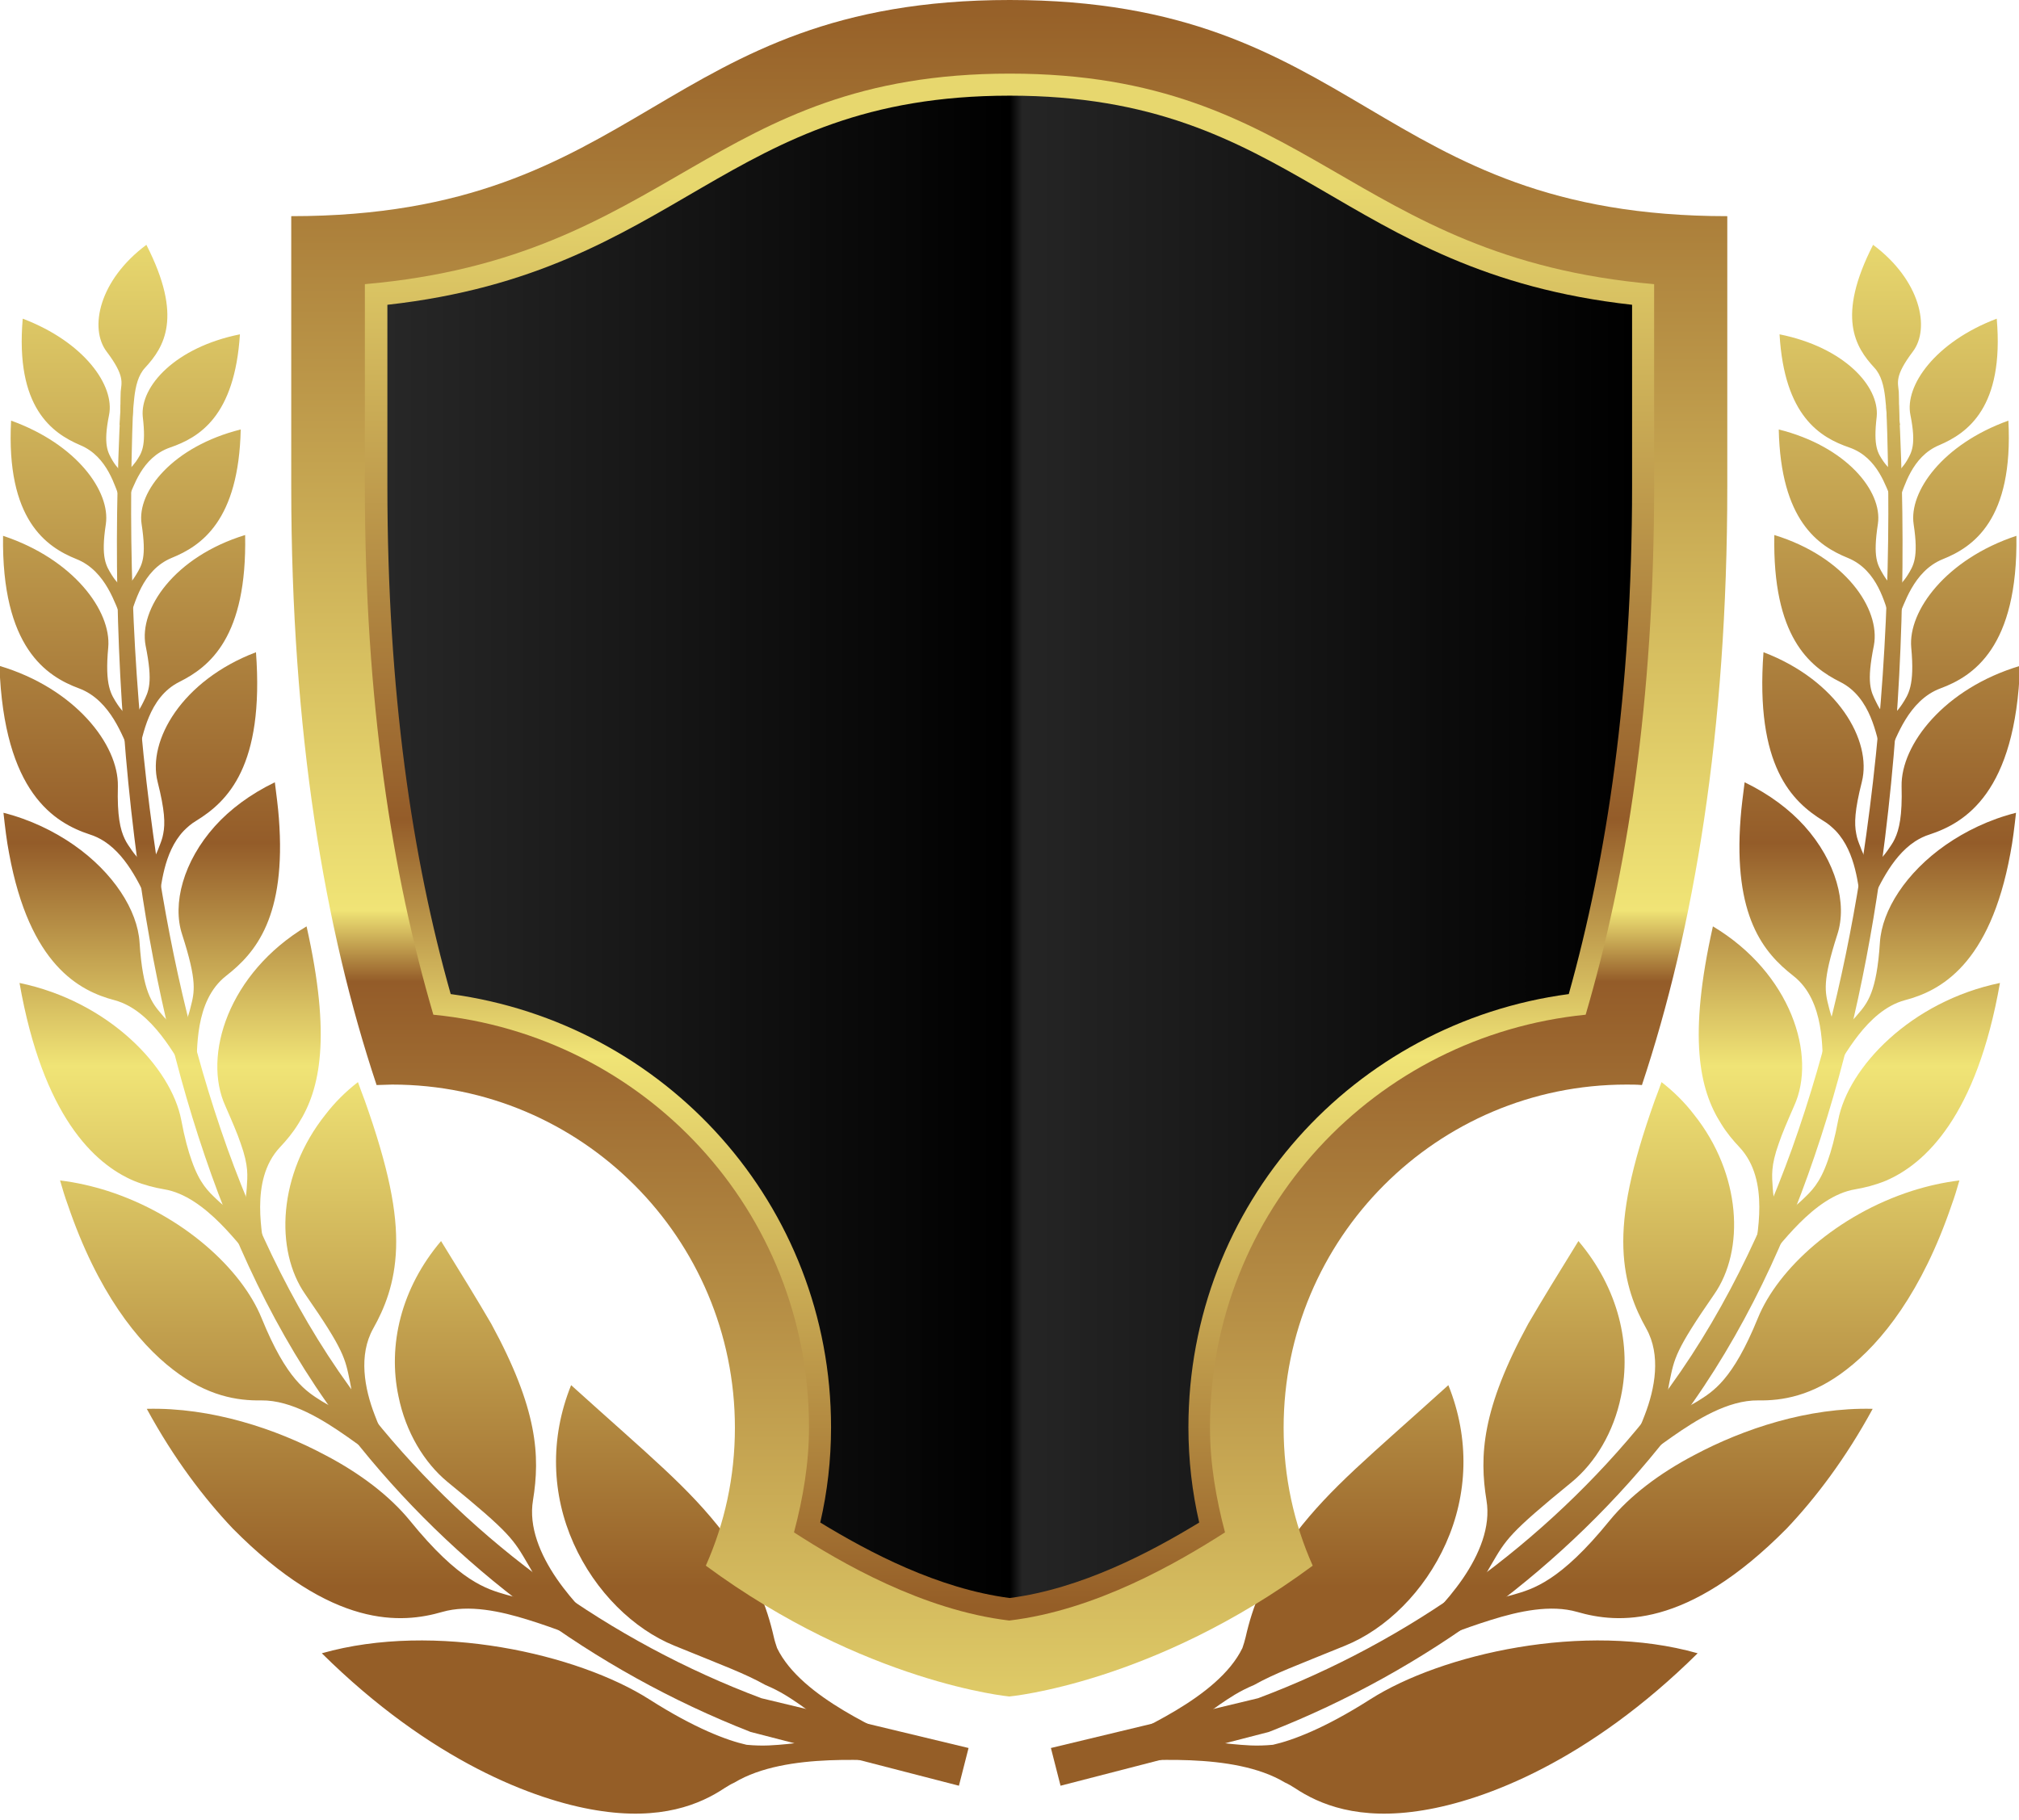 <?xml version="1.0" encoding="UTF-8"?>
<!DOCTYPE svg PUBLIC '-//W3C//DTD SVG 1.0//EN'
          'http://www.w3.org/TR/2001/REC-SVG-20010904/DTD/svg10.dtd'>
<svg height="388.2" preserveAspectRatio="xMidYMid meet" version="1.0" viewBox="34.7 56.7 430.5 388.2" width="430.5" xmlns="http://www.w3.org/2000/svg" xmlns:xlink="http://www.w3.org/1999/xlink" zoomAndPan="magnify"
><g
  ><g
    ><g
      ><g transform="matrix(.856 0 0 .856 .61 -7.419)"
        ><linearGradient gradientTransform="matrix(.856 0 0 -.856 .341 469.805)" gradientUnits="userSpaceOnUse" id="a" x1="476.044" x2="476.044" xlink:actuate="onLoad" xlink:show="other" xlink:type="simple" y1="390.264" y2="-.632"
          ><stop offset="0" stop-color="#e7d76e"
            /><stop offset=".446" stop-color="#945c29"
            /><stop offset=".612" stop-color="#f0e476"
            /><stop offset="1" stop-color="#955e27"
          /></linearGradient
          ><path d="M301.6,510.4c17.2-4.1,34.4-8.3,51.6-12.4c37.6-14.1,71.5-38.5,96.8-70l0,0c15.9-19.7,27.5-42.8,36.2-66.9l0,0 c9-25.2,14.8-51.5,18.5-78.2c4.9-35.3,6.4-71,5-106.7c1-0.2,2.1-0.3,3.1-0.5c1.9,35.9,1,72-3.4,107.8 c-3.3,26.9-8.8,53.7-17.6,79.5l0,0c-8.4,24.7-20,48.6-36.2,69.3l0,0c-25.7,33-60.6,58.8-99.7,74.1c-17.3,4.5-34.6,8.9-51.9,13.4 L301.6,510.4z" fill="url(#a)"
          /><linearGradient gradientTransform="matrix(.856 0 0 -.856 .341 469.805)" gradientUnits="userSpaceOnUse" id="b" x1="454.266" x2="454.266" xlink:actuate="onLoad" xlink:show="other" xlink:type="simple" y1="390.263" y2="-.632"
          ><stop offset="0" stop-color="#e7d76e"
            /><stop offset=".446" stop-color="#945c29"
            /><stop offset=".612" stop-color="#f0e476"
            /><stop offset="1" stop-color="#955e27"
          /></linearGradient
          ><path d="M400.6,420c-19.8,17.9-29.2,25.4-38.1,37c-7.7,10-10.7,18.3-12.4,25.8c-0.2,0.9-0.5,1.8-0.8,2.7c-6.1,12.6-26.9,20.7-33.8,24.6 c4-0.4,8-0.7,12-1.1c-3.7,1.6-7.3,3.1-11,4.7c8,0.1,30.4-2.5,43.4,5.3c0.9,0.4,1.7,0.9,2.5,1.4c6,4,15.8,8.2,32,5.5 c15.3-2.5,41.1-12.2,68.3-39.1c-28.2-8-63.9,0.2-81.6,11.5c-11.3,7.2-19.3,10.2-24.2,11.3c-4.2,0.4-7.1,0.1-10.3-0.2 c-5.1-0.5-9.4-1.6-11.8-2.3c1.6-1.7,4.8-4.7,8.8-7.5c2.5-1.7,4.8-3.3,8.6-4.9c5.2-2.9,10.2-4.7,22.7-9.8 c10.1-4.1,19.7-13.4,25.1-25.5C405.4,447.3,406,433.4,400.6,420L400.6,420z" fill="url(#b)"
          /><linearGradient gradientTransform="matrix(.856 0 0 -.856 .341 469.805)" gradientUnits="userSpaceOnUse" id="c" x1="525.045" x2="525.045" xlink:actuate="onLoad" xlink:show="other" xlink:type="simple" y1="390.264" y2="-.632"
          ><stop offset="0" stop-color="#e7d76e"
            /><stop offset=".446" stop-color="#945c29"
            /><stop offset=".612" stop-color="#f0e476"
            /><stop offset="1" stop-color="#955e27"
          /></linearGradient
          ><path d="M433,384.1c-5.2,8.4-9,14.6-12.5,20.6c-11.6,21.3-12.2,32.9-10.4,44c1.1,6.6-1.8,13.5-5.9,19.5c-4.2,6.1-9,10.5-11.5,13.2 c3-1.2,6-2.5,9-3.9c-2.4,2.3-4.9,4.6-7.4,6.8c3.4-0.9,9.8-3.6,16.9-5.8c7-2.2,14.9-3.9,21.5-2c10,2.9,27.3,4.4,52.2-20.8 c7.1-7.5,14.6-17.3,21.4-29.8c-16.1-0.4-32.2,5-44.4,11.5c-8.8,4.6-16.1,10.2-21.1,16.3c-12.4,15.3-19.2,17.1-24,18.5 c-4.1,1.2-7.8,1.5-9.8,1.5c0.7-1.9,2.2-5.5,4.3-9c3.7-6.3,4.3-7.7,20.1-20.6c5.8-4.8,10.4-12.4,12.2-21.3 C446.3,410.1,443,395.9,433,384.1L433,384.1z" fill="url(#c)"
          /><linearGradient gradientTransform="matrix(.856 0 0 -.856 .341 469.805)" gradientUnits="userSpaceOnUse" id="d" x1="567.589" x2="567.589" xlink:actuate="onLoad" xlink:show="other" xlink:type="simple" y1="390.263" y2="-.633"
          ><stop offset="0" stop-color="#e7d76e"
            /><stop offset=".446" stop-color="#945c29"
            /><stop offset=".612" stop-color="#f0e476"
            /><stop offset="1" stop-color="#955e27"
          /></linearGradient
          ><path d="M453.7,344.5c-0.6,1.6-1.1,3.1-1.7,4.6c-6,16.9-8.1,27.8-7.8,36.8c0.3,8.8,2.9,15,5.7,20c3.7,6.6,2.2,14.9-0.4,21.6 c-1.5,4-3.3,7.4-4.2,9.5c2.2-1.7,4.3-3.5,6.4-5.3c-1.3,2.5-2.7,4.9-4.1,7.3c1.9-1.2,5-3.5,8.7-6.1c6-4.2,13.9-9.2,21.5-9.1 c5.8,0.1,13.4-1,22-7.7c8.7-6.7,18.8-19.3,26.2-41.1c0.7-1.9,1.3-3.9,1.9-6c-4.1,0.5-8,1.4-11.8,2.6 c-18.7,6-33.4,19.4-38.4,31.7c-6.3,15.5-11.2,18.3-15,20.7c-3.1,1.9-6.2,3-7.9,3.5c0-1.7,0.2-5,0.9-8.4 c1.2-5.8,1.4-7.7,11.1-21.7c7.7-11,6.8-30-5-44.8C459.5,349.6,456.8,346.9,453.7,344.5L453.7,344.5z" fill="url(#d)"
          /><linearGradient gradientTransform="matrix(.856 0 0 -.856 .341 469.805)" gradientUnits="userSpaceOnUse" id="e" x1="584.455" x2="584.455" xlink:actuate="onLoad" xlink:show="other" xlink:type="simple" y1="390.264" y2="-.632"
          ><stop offset="0" stop-color="#e7d76e"
            /><stop offset=".446" stop-color="#945c29"
            /><stop offset=".612" stop-color="#f0e476"
            /><stop offset="1" stop-color="#955e27"
          /></linearGradient
          ><path d="M466.5,305.7c-6.2,27.6-3.4,40.6,2,49.1c1.4,2.3,3,4.2,4.6,5.9c7.8,8.3,4.2,22.2,3.7,27.5c1.4-1.9,2.8-3.8,4.2-5.8 c-0.5,2.3-1,4.7-1.6,7c3.4-3.4,12.1-16.5,22.6-18.2c2.3-0.4,4.8-1,7.5-2.1c9.9-4.2,22.7-16.2,28.5-49.3 c-22.2,4.6-37.8,21-40.3,34.2c-0.8,4.3-1.7,7.6-2.6,10.1c-2,5.7-4.1,7.6-6.3,9.7c-2.3,2.2-4.7,3.7-6.1,4.4 c-0.4-1.5-1.1-4.3-1.3-7.3c-0.2-3.1-0.5-5.5,1.5-11.1c0.8-2.4,2.1-5.4,3.8-9.3C492.5,337.9,485.9,317.3,466.5,305.7L466.5,305.7 z" fill="url(#e)"
          /><linearGradient gradientTransform="matrix(.856 0 0 -.856 .341 469.805)" gradientUnits="userSpaceOnUse" id="f" x1="592.784" x2="592.784" xlink:actuate="onLoad" xlink:show="other" xlink:type="simple" y1="390.264" y2="-.632"
          ><stop offset="0" stop-color="#e7d76e"
            /><stop offset=".446" stop-color="#945c29"
            /><stop offset=".612" stop-color="#f0e476"
            /><stop offset="1" stop-color="#955e27"
          /></linearGradient
          ><path d="M474.4,269.8c-0.4,3.2-0.8,6.2-1,8.9c-1.9,24.6,5.8,33.6,13.1,39.3c8.1,6.3,7.1,18.9,7.5,23.4c1-1.8,1.9-3.6,2.8-5.5 c-0.1,2.1-0.2,4.1-0.3,6.2c2.5-3.4,8.2-15.4,17.8-18c8.8-2.3,21.2-8.8,26.3-36.6c0.6-3.1,1-6.5,1.4-10.1 c-6.7,1.7-12.6,4.6-17.5,8c-9.9,6.9-15.9,16.3-16.4,24.3c-0.8,12.4-3.1,15.1-5.5,17.9c-1.7,2.1-3.8,3.7-4.9,4.4 c-0.6-1.2-1.7-3.5-2.3-6.1c-1-3.9-1.7-6.4,2.1-18.2c2.5-7.6-0.3-18.2-8.2-27C485.6,276.6,480.6,272.8,474.4,269.8L474.4,269.8z" fill="url(#f)"
          /><linearGradient gradientTransform="matrix(.856 0 0 -.856 .341 469.805)" gradientUnits="userSpaceOnUse" id="g" x1="596.703" x2="596.703" xlink:actuate="onLoad" xlink:show="other" xlink:type="simple" y1="390.264" y2="-.633"
          ><stop offset="0" stop-color="#e7d76e"
            /><stop offset=".446" stop-color="#945c29"
            /><stop offset=".612" stop-color="#f0e476"
            /><stop offset="1" stop-color="#955e27"
          /></linearGradient
          ><path d="M479.1,237.4c-2.1,28.4,7.1,37.2,14.9,42c1.2,0.7,2.2,1.6,3.1,2.5c5.2,5.5,5.5,14.1,6.3,17.4c0.7-1.7,1.4-3.3,2-5 c0.1,1.8,0.3,3.6,0.4,5.4c1.7-2.8,4.8-11.1,11.1-15.2c1.1-0.7,2.3-1.3,3.6-1.7c8.8-2.9,21.4-10.4,22.5-42 c-18.8,5.6-29.7,19.6-29.5,30c0.2,7.4-0.6,10.8-1.7,13.1c-0.5,1.1-1.2,2-1.8,2.9c-1.4,2-3.1,3.5-4.1,4.2c-0.7-1-1.9-2.9-2.7-5.2 c-0.4-1-0.8-2-1-3.2c-0.5-2.5-0.4-5.8,1.4-12.9C506.2,259.4,497.5,244.4,479.1,237.4L479.1,237.4z" fill="url(#g)"
          /><linearGradient gradientTransform="matrix(.856 0 0 -.856 .341 469.805)" gradientUnits="userSpaceOnUse" id="h" x1="597.875" x2="597.875" xlink:actuate="onLoad" xlink:show="other" xlink:type="simple" y1="390.263" y2="-.632"
          ><stop offset="0" stop-color="#e7d76e"
            /><stop offset=".446" stop-color="#945c29"
            /><stop offset=".612" stop-color="#f0e476"
            /><stop offset="1" stop-color="#955e27"
          /></linearGradient
          ><path d="M481.8,208.2c-0.5,25.4,8.8,32.8,16.4,36.6c7.8,3.9,9,13.7,10.1,17c0.5-1.5,1-3,1.6-4.5c0.3,1.6,0.5,3.1,0.7,4.7 c1.6-3,4.5-12.6,12.6-15.6c8.1-3,19.3-10.2,18.9-38c-17.5,5.8-27,18.7-26.2,27.8c0.9,9.6-0.7,11.7-2.3,14.2 c-1.2,1.8-2.7,3.2-3.5,3.9c-0.7-0.8-2-2.5-2.9-4.4c-1.4-2.8-2.5-4.8-0.6-14.2C508.3,226.6,499.4,213.6,481.8,208.2L481.8,208.2z" fill="url(#h)"
          /><linearGradient gradientTransform="matrix(.856 0 0 -.856 .341 469.805)" gradientUnits="userSpaceOnUse" id="i" x1="597.376" x2="597.376" xlink:actuate="onLoad" xlink:show="other" xlink:type="simple" y1="390.264" y2="-.635"
          ><stop offset="0" stop-color="#e7d76e"
            /><stop offset=".446" stop-color="#945c29"
            /><stop offset=".612" stop-color="#f0e476"
            /><stop offset="1" stop-color="#955e27"
          /></linearGradient
          ><path d="M482.9,181.9c0.5,22.7,9.8,29,17.2,32c7.6,3.1,9.2,11.7,10.4,14.6c0.4-1.3,0.8-2.7,1.2-4c0.3,1.4,0.6,2.7,1,4.1 c1.4-2.7,3.6-11.4,11.1-14.4c7.5-3,17.6-9.8,16.3-34.5c-16.4,5.9-24.8,17.7-23.6,25.8c1.3,8.5-0.1,10.4-1.5,12.7 c-1,1.6-2.4,3-3.1,3.6c-0.7-0.7-2-2.1-3-3.8c-1.4-2.4-2.6-4.1-1.3-12.6C508.8,197.3,499.7,186.1,482.9,181.9L482.9,181.9z" fill="url(#i)"
          /><linearGradient gradientTransform="matrix(.856 0 0 -.856 .341 469.805)" gradientUnits="userSpaceOnUse" id="j" x1="595.834" x2="595.834" xlink:actuate="onLoad" xlink:show="other" xlink:type="simple" y1="390.263" y2="-.631"
          ><stop offset="0" stop-color="#e7d76e"
            /><stop offset=".446" stop-color="#945c29"
            /><stop offset=".612" stop-color="#f0e476"
            /><stop offset="1" stop-color="#955e27"
          /></linearGradient
          ><path d="M483.1,158.2c1.2,20.4,10.1,25.7,17.4,28.2c7.2,2.5,9.1,10.1,10.4,12.6c0.3-1.2,0.7-2.4,1-3.6c0.4,1.2,0.7,2.4,1.1,3.6 c1.2-2.5,2.9-10.3,9.9-13.2c7-3,16.2-9.4,14.3-31.5c-15.3,5.8-23,16.7-21.5,24c1.5,7.5,0.3,9.3-0.9,11.4 c-0.9,1.5-2.1,2.7-2.8,3.4c-0.7-0.6-2-1.8-3-3.2c-1.4-2.1-2.6-3.6-1.7-11.2C508,171.1,499.1,161.4,483.1,158.2L483.1,158.2z" fill="url(#j)"
          /><linearGradient gradientTransform="matrix(.856 0 0 -.856 .341 469.805)" gradientUnits="userSpaceOnUse" id="k" x1="595.322" x2="595.322" xlink:actuate="onLoad" xlink:show="other" xlink:type="simple" y1="390.264" y2="-.632"
          ><stop offset="0" stop-color="#e7d76e"
            /><stop offset=".446" stop-color="#945c29"
            /><stop offset=".612" stop-color="#f0e476"
            /><stop offset="1" stop-color="#955e27"
          /></linearGradient
          ><path d="M506.4,135.9c-9.2,18-4.4,25.5,0.3,30.6c3.5,3.7,2.5,11.1,3.6,14.5c0.3-0.7,0.7-1.5,1-2.2c0,0,0.4,1.5,1.8,2 c-0.3-0.8-0.2-6.7-0.3-8.3c-0.2-2.3-1.1-3.9,3.5-10C520.7,156.7,518.2,144.7,506.4,135.9z" fill="url(#k)"
        /></g
      ></g
      ><g
      ><g transform="matrix(-.856 0 0 .856 499.39 -7.419)"
        ><linearGradient gradientTransform="rotate(180 249.552 234.903) scale(.856)" gradientUnits="userSpaceOnUse" id="l" x1="106.829" x2="106.829" xlink:actuate="onLoad" xlink:show="other" xlink:type="simple" y1="390.264" y2="-.632"
          ><stop offset="0" stop-color="#e7d76e"
            /><stop offset=".446" stop-color="#945c29"
            /><stop offset=".612" stop-color="#f0e476"
            /><stop offset="1" stop-color="#955e27"
          /></linearGradient
          ><path d="M301.6,510.4c17.2-4.1,34.4-8.3,51.6-12.4c37.6-14.1,71.5-38.5,96.8-70l0,0c15.9-19.7,27.5-42.8,36.2-66.9l0,0 c9-25.2,14.8-51.5,18.5-78.2c4.9-35.3,6.4-71,5-106.7c1-0.2,2.1-0.3,3.1-0.5c1.9,35.9,1,72-3.4,107.8 c-3.3,26.9-8.8,53.7-17.6,79.5l0,0c-8.4,24.7-20,48.6-36.2,69.3l0,0c-25.7,33-60.6,58.8-99.7,74.1c-17.3,4.5-34.6,8.9-51.9,13.4 L301.6,510.4z" fill="url(#l)"
          /><linearGradient gradientTransform="rotate(180 249.552 234.903) scale(.856)" gradientUnits="userSpaceOnUse" id="m" x1="128.607" x2="128.607" xlink:actuate="onLoad" xlink:show="other" xlink:type="simple" y1="390.263" y2="-.632"
          ><stop offset="0" stop-color="#e7d76e"
            /><stop offset=".446" stop-color="#945c29"
            /><stop offset=".612" stop-color="#f0e476"
            /><stop offset="1" stop-color="#955e27"
          /></linearGradient
          ><path d="M400.6,420c-19.8,17.9-29.2,25.4-38.1,37c-7.7,10-10.7,18.3-12.4,25.8c-0.2,0.9-0.5,1.8-0.8,2.7c-6.1,12.6-26.9,20.7-33.8,24.6 c4-0.4,8-0.7,12-1.1c-3.7,1.6-7.3,3.1-11,4.7c8,0.1,30.4-2.5,43.4,5.3c0.9,0.4,1.7,0.9,2.5,1.4c6,4,15.8,8.2,32,5.5 c15.3-2.5,41.1-12.2,68.3-39.1c-28.2-8-63.9,0.2-81.6,11.5c-11.3,7.2-19.3,10.2-24.2,11.3c-4.2,0.4-7.1,0.1-10.3-0.2 c-5.1-0.5-9.4-1.6-11.8-2.3c1.6-1.7,4.8-4.7,8.8-7.5c2.5-1.7,4.8-3.3,8.6-4.9c5.2-2.9,10.2-4.7,22.7-9.8 c10.1-4.1,19.7-13.4,25.1-25.5C405.4,447.3,406,433.4,400.6,420L400.6,420z" fill="url(#m)"
          /><linearGradient gradientTransform="rotate(180 249.552 234.903) scale(.856)" gradientUnits="userSpaceOnUse" id="n" x1="57.827" x2="57.827" xlink:actuate="onLoad" xlink:show="other" xlink:type="simple" y1="390.264" y2="-.632"
          ><stop offset="0" stop-color="#e7d76e"
            /><stop offset=".446" stop-color="#945c29"
            /><stop offset=".612" stop-color="#f0e476"
            /><stop offset="1" stop-color="#955e27"
          /></linearGradient
          ><path d="M433,384.1c-5.2,8.4-9,14.6-12.5,20.6c-11.6,21.3-12.2,32.9-10.4,44c1.1,6.6-1.8,13.5-5.9,19.5c-4.2,6.1-9,10.5-11.5,13.2 c3-1.2,6-2.5,9-3.9c-2.4,2.3-4.9,4.6-7.4,6.8c3.4-0.9,9.8-3.6,16.9-5.8c7-2.2,14.9-3.9,21.5-2c10,2.9,27.3,4.4,52.2-20.8 c7.1-7.5,14.6-17.3,21.4-29.8c-16.1-0.4-32.2,5-44.4,11.5c-8.8,4.6-16.1,10.2-21.1,16.3c-12.4,15.3-19.2,17.1-24,18.5 c-4.1,1.2-7.8,1.5-9.8,1.5c0.7-1.9,2.2-5.5,4.3-9c3.7-6.3,4.3-7.7,20.1-20.6c5.8-4.8,10.4-12.4,12.2-21.3 C446.3,410.1,443,395.9,433,384.1L433,384.1z" fill="url(#n)"
          /><linearGradient gradientTransform="rotate(180 249.552 234.903) scale(.856)" gradientUnits="userSpaceOnUse" id="o" x1="15.283" x2="15.283" xlink:actuate="onLoad" xlink:show="other" xlink:type="simple" y1="390.263" y2="-.633"
          ><stop offset="0" stop-color="#e7d76e"
            /><stop offset=".446" stop-color="#945c29"
            /><stop offset=".612" stop-color="#f0e476"
            /><stop offset="1" stop-color="#955e27"
          /></linearGradient
          ><path d="M453.7,344.5c-0.6,1.6-1.1,3.1-1.7,4.6c-6,16.9-8.1,27.8-7.8,36.8c0.3,8.8,2.9,15,5.7,20c3.7,6.6,2.2,14.9-0.4,21.6 c-1.5,4-3.3,7.4-4.2,9.5c2.2-1.7,4.3-3.5,6.4-5.3c-1.3,2.5-2.7,4.9-4.1,7.3c1.9-1.2,5-3.5,8.7-6.1c6-4.2,13.9-9.2,21.5-9.1 c5.8,0.1,13.4-1,22-7.7c8.7-6.7,18.8-19.3,26.2-41.1c0.7-1.9,1.3-3.9,1.9-6c-4.1,0.5-8,1.4-11.8,2.6 c-18.7,6-33.4,19.4-38.4,31.7c-6.3,15.5-11.2,18.3-15,20.7c-3.1,1.9-6.2,3-7.9,3.5c0-1.7,0.2-5,0.9-8.4 c1.2-5.8,1.4-7.7,11.1-21.7c7.7-11,6.8-30-5-44.8C459.5,349.6,456.8,346.9,453.7,344.5L453.7,344.5z" fill="url(#o)"
          /><linearGradient gradientTransform="rotate(180 249.552 234.903) scale(.856)" gradientUnits="userSpaceOnUse" id="p" x1="-1.583" x2="-1.583" xlink:actuate="onLoad" xlink:show="other" xlink:type="simple" y1="390.264" y2="-.632"
          ><stop offset="0" stop-color="#e7d76e"
            /><stop offset=".446" stop-color="#945c29"
            /><stop offset=".612" stop-color="#f0e476"
            /><stop offset="1" stop-color="#955e27"
          /></linearGradient
          ><path d="M466.5,305.7c-6.2,27.6-3.4,40.6,2,49.1c1.4,2.3,3,4.2,4.6,5.9c7.8,8.3,4.2,22.2,3.7,27.5c1.4-1.9,2.8-3.8,4.2-5.8 c-0.5,2.3-1,4.7-1.6,7c3.4-3.4,12.1-16.5,22.6-18.2c2.3-0.4,4.8-1,7.5-2.1c9.9-4.2,22.7-16.2,28.5-49.3 c-22.2,4.6-37.8,21-40.3,34.2c-0.8,4.3-1.7,7.6-2.6,10.1c-2,5.7-4.1,7.6-6.3,9.7c-2.3,2.2-4.7,3.7-6.1,4.4 c-0.4-1.5-1.1-4.3-1.3-7.3c-0.2-3.1-0.5-5.5,1.5-11.1c0.8-2.4,2.1-5.4,3.8-9.3C492.5,337.9,485.9,317.3,466.5,305.7L466.5,305.7 z" fill="url(#p)"
          /><linearGradient gradientTransform="rotate(180 249.552 234.903) scale(.856)" gradientUnits="userSpaceOnUse" id="q" x1="-9.911" x2="-9.911" xlink:actuate="onLoad" xlink:show="other" xlink:type="simple" y1="390.264" y2="-.632"
          ><stop offset="0" stop-color="#e7d76e"
            /><stop offset=".446" stop-color="#945c29"
            /><stop offset=".612" stop-color="#f0e476"
            /><stop offset="1" stop-color="#955e27"
          /></linearGradient
          ><path d="M474.4,269.8c-0.4,3.2-0.8,6.2-1,8.9c-1.9,24.6,5.8,33.6,13.1,39.3c8.1,6.3,7.1,18.9,7.5,23.4c1-1.8,1.9-3.6,2.8-5.5 c-0.1,2.1-0.2,4.1-0.3,6.2c2.5-3.4,8.2-15.4,17.8-18c8.8-2.3,21.2-8.8,26.3-36.6c0.6-3.1,1-6.5,1.4-10.1 c-6.7,1.7-12.6,4.6-17.5,8c-9.9,6.9-15.9,16.3-16.4,24.3c-0.8,12.4-3.1,15.1-5.5,17.9c-1.7,2.1-3.8,3.7-4.9,4.4 c-0.6-1.2-1.7-3.5-2.3-6.1c-1-3.9-1.7-6.4,2.1-18.2c2.5-7.6-0.3-18.2-8.2-27C485.6,276.6,480.6,272.8,474.4,269.8L474.4,269.8z" fill="url(#q)"
          /><linearGradient gradientTransform="rotate(180 249.552 234.903) scale(.856)" gradientUnits="userSpaceOnUse" id="r" x1="-13.831" x2="-13.831" xlink:actuate="onLoad" xlink:show="other" xlink:type="simple" y1="390.264" y2="-.633"
          ><stop offset="0" stop-color="#e7d76e"
            /><stop offset=".446" stop-color="#945c29"
            /><stop offset=".612" stop-color="#f0e476"
            /><stop offset="1" stop-color="#955e27"
          /></linearGradient
          ><path d="M479.1,237.4c-2.1,28.4,7.1,37.2,14.9,42c1.2,0.7,2.2,1.6,3.1,2.5c5.2,5.5,5.5,14.1,6.3,17.4c0.7-1.7,1.4-3.3,2-5 c0.1,1.8,0.3,3.6,0.4,5.4c1.7-2.8,4.8-11.1,11.1-15.2c1.1-0.7,2.3-1.3,3.6-1.7c8.8-2.9,21.4-10.4,22.5-42 c-18.8,5.6-29.7,19.6-29.5,30c0.2,7.4-0.6,10.8-1.7,13.1c-0.5,1.1-1.2,2-1.8,2.9c-1.4,2-3.1,3.5-4.1,4.2c-0.7-1-1.9-2.9-2.7-5.2 c-0.4-1-0.8-2-1-3.2c-0.5-2.5-0.4-5.8,1.4-12.9C506.2,259.4,497.5,244.4,479.1,237.4L479.1,237.4z" fill="url(#r)"
          /><linearGradient gradientTransform="rotate(180 249.552 234.903) scale(.856)" gradientUnits="userSpaceOnUse" id="s" x1="-15.002" x2="-15.002" xlink:actuate="onLoad" xlink:show="other" xlink:type="simple" y1="390.263" y2="-.632"
          ><stop offset="0" stop-color="#e7d76e"
            /><stop offset=".446" stop-color="#945c29"
            /><stop offset=".612" stop-color="#f0e476"
            /><stop offset="1" stop-color="#955e27"
          /></linearGradient
          ><path d="M481.8,208.2c-0.5,25.4,8.8,32.8,16.4,36.6c7.8,3.9,9,13.7,10.1,17c0.5-1.5,1-3,1.6-4.5c0.3,1.6,0.5,3.1,0.7,4.7 c1.6-3,4.5-12.6,12.6-15.6c8.1-3,19.3-10.2,18.9-38c-17.5,5.8-27,18.7-26.2,27.8c0.9,9.6-0.7,11.7-2.3,14.2 c-1.2,1.8-2.7,3.2-3.5,3.9c-0.7-0.8-2-2.5-2.9-4.4c-1.4-2.8-2.5-4.8-0.6-14.2C508.3,226.6,499.4,213.6,481.8,208.2L481.8,208.2z" fill="url(#s)"
          /><linearGradient gradientTransform="rotate(180 249.552 234.903) scale(.856)" gradientUnits="userSpaceOnUse" id="t" x1="-14.504" x2="-14.504" xlink:actuate="onLoad" xlink:show="other" xlink:type="simple" y1="390.264" y2="-.635"
          ><stop offset="0" stop-color="#e7d76e"
            /><stop offset=".446" stop-color="#945c29"
            /><stop offset=".612" stop-color="#f0e476"
            /><stop offset="1" stop-color="#955e27"
          /></linearGradient
          ><path d="M482.9,181.9c0.5,22.7,9.8,29,17.2,32c7.5,3.1,9.2,11.7,10.4,14.6c0.4-1.3,0.8-2.7,1.2-4c0.3,1.4,0.6,2.7,1,4.1 c1.4-2.7,3.6-11.4,11.1-14.4c7.5-3,17.6-9.8,16.3-34.5c-16.4,5.9-24.8,17.7-23.6,25.8c1.3,8.5-0.1,10.4-1.5,12.7 c-1,1.6-2.4,3-3.1,3.6c-0.7-0.7-2-2.1-3-3.8c-1.4-2.4-2.6-4.1-1.3-12.6C508.8,197.3,499.7,186.1,482.9,181.9L482.9,181.9z" fill="url(#t)"
          /><linearGradient gradientTransform="rotate(180 249.552 234.903) scale(.856)" gradientUnits="userSpaceOnUse" id="u" x1="-12.962" x2="-12.962" xlink:actuate="onLoad" xlink:show="other" xlink:type="simple" y1="390.263" y2="-.631"
          ><stop offset="0" stop-color="#e7d76e"
            /><stop offset=".446" stop-color="#945c29"
            /><stop offset=".612" stop-color="#f0e476"
            /><stop offset="1" stop-color="#955e27"
          /></linearGradient
          ><path d="M483.1,158.2c1.3,20.4,10.1,25.7,17.4,28.2c7.2,2.5,9.1,10.1,10.4,12.6c0.3-1.2,0.7-2.4,1-3.6c0.4,1.2,0.7,2.4,1.1,3.6 c1.2-2.5,2.9-10.3,9.9-13.2c7-3,16.2-9.4,14.3-31.5c-15.3,5.8-23,16.7-21.5,24c1.5,7.5,0.3,9.3-0.9,11.4 c-0.9,1.5-2.1,2.7-2.8,3.4c-0.7-0.6-2-1.8-3-3.2c-1.4-2.1-2.6-3.6-1.7-11.2C508,171.1,499.1,161.4,483.1,158.2L483.1,158.2z" fill="url(#u)"
          /><linearGradient gradientTransform="rotate(180 249.552 234.903) scale(.856)" gradientUnits="userSpaceOnUse" id="v" x1="-12.449" x2="-12.449" xlink:actuate="onLoad" xlink:show="other" xlink:type="simple" y1="390.264" y2="-.632"
          ><stop offset="0" stop-color="#e7d76e"
            /><stop offset=".446" stop-color="#945c29"
            /><stop offset=".612" stop-color="#f0e476"
            /><stop offset="1" stop-color="#955e27"
          /></linearGradient
          ><path d="M506.4,135.9c-9.2,18-4.4,25.5,0.3,30.6c3.5,3.7,2.5,11.1,3.6,14.5c0.3-0.7,0.7-1.5,1-2.2c0,0,0.4,1.5,1.8,2 c-0.3-0.8-0.2-6.7-0.3-8.3c-0.2-2.3-1.1-3.9,3.5-10C520.7,156.7,518.2,144.7,506.4,135.9z" fill="url(#v)"
        /></g
      ></g
    ></g
    ><g
    ><linearGradient gradientTransform="matrix(1 0 0 -1 0 467.583)" gradientUnits="userSpaceOnUse" id="w" x1="250" x2="250" xlink:actuate="onLoad" xlink:show="other" xlink:type="simple" y1="412.285" y2="31.913"
      ><stop offset="0" stop-color="#955e27"
        /><stop offset=".514" stop-color="#f0e476"
        /><stop offset=".554" stop-color="#945c29"
        /><stop offset="1" stop-color="#e7d76e"
      /></linearGradient
      ><path d="M250,56.7c-74.7,0-77.8,46.1-153.2,46.1v57.6c0,52.5,7.1,94.4,18.2,127.7c1.1,0,2.2-0.1,3.3-0.1c40.4,0,73.1,32.8,73.1,73.2 c0,10.5-2.2,20.4-6.2,29.4c33.9,25,64.7,27.9,64.7,27.9s30.8-2.8,64.7-27.9c-4-9-6.2-18.9-6.2-29.4c0-40.4,32.7-73.2,73.1-73.2 c1.1,0,2.2,0,3.3,0.1c11.1-33.4,18.2-75.2,18.2-127.7v-57.6C327.8,102.8,324.7,56.7,250,56.7z" fill="url(#w)"
      /><linearGradient gradientTransform="matrix(1 0 0 -1 0 467.583)" gradientUnits="userSpaceOnUse" id="x" x1="250" x2="250" xlink:actuate="onLoad" xlink:show="other" xlink:type="simple" y1="371.029" y2="68.346"
      ><stop offset="0" stop-color="#e7d76e"
        /><stop offset=".446" stop-color="#945c29"
        /><stop offset=".612" stop-color="#f0e476"
        /><stop offset="1" stop-color="#955e27"
      /></linearGradient
      ><path d="M250,72.4c64,0,72.2,39.2,137.4,44.9v43c0,46.1-5.8,82.8-14.6,112.8c-45,4.5-80.1,41.9-80.1,88c0,7.8,1.3,15.2,3.2,22.4 c-10,6.4-27.5,16.6-46,18.8c-18.5-2.2-36-12.4-45.9-18.8c1.9-7.2,3.2-14.6,3.2-22.4c0-46.2-35.1-83.6-80.1-88 c-8.8-30-14.6-66.7-14.6-112.8v-43C177.8,111.6,186,72.4,250,72.4z" fill="url(#x)"
      /><linearGradient gradientTransform="matrix(1 0 0 -1 0 467.583)" gradientUnits="userSpaceOnUse" id="y" x1="117.252" x2="382.748" xlink:actuate="onLoad" xlink:show="other" xlink:type="simple" y1="230.243" y2="230.243"
      ><stop offset="0" stop-color="#272727"
        /><stop offset=".5"
        /><stop offset=".51" stop-color="#252525"
        /><stop offset="1"
      /></linearGradient
      ><path d="M250,77.1c61.1,0,70,37.6,132.7,44.6v38.6c0,44.1-5.4,79.5-13.5,108.4c-45.8,6.1-81.1,44.8-81.1,92.4c0,7,0.8,13.8,2.3,20.3 c-10.5,6.4-25.1,14.1-40.4,16.1c-15.3-2-29.9-9.7-40.4-16.1c1.5-6.5,2.3-13.3,2.3-20.3c0-47.5-35.3-86.2-81.1-92.4 c-8.2-29-13.5-64.3-13.5-108.4v-38.6C180,114.7,188.9,77.1,250,77.1z" fill="url(#y)"
    /></g
  ></g
></svg
>
